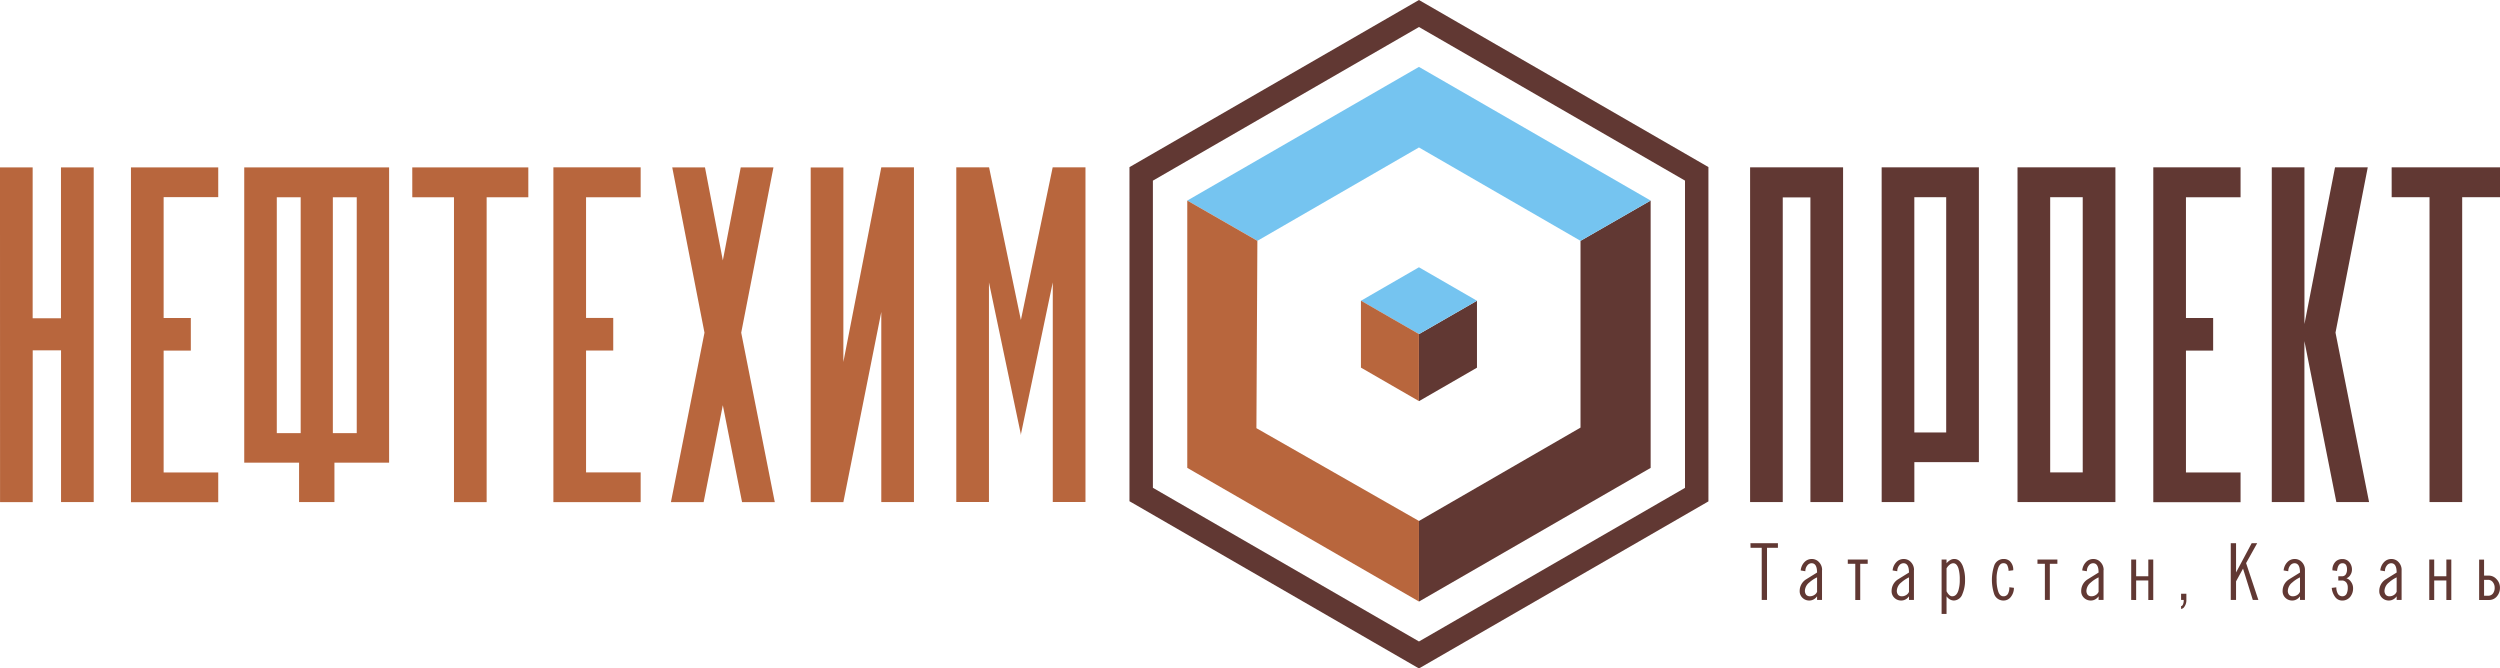 <svg id="Group_282" data-name="Group 282" xmlns="http://www.w3.org/2000/svg" width="260.672" height="69.699" viewBox="0 0 260.672 69.699">
  <g id="Group_106" data-name="Group 106" transform="translate(0 0)">
    <path id="Path_674" data-name="Path 674" d="M246.018,160.345l-27.743,16.021v32.028l27.742,16.024L273.757,208.4V176.362Zm76.567,14.634h9.1V178.1h-5.694v12.585h2.835v3.4h-2.835v12.706h5.694v3.1h-9.1Zm-10.751,3.112v28.693h3.394V178.091Zm-3.406-3.112h10.207v34.9H308.428Zm-10.76,3.112v24.531h3.323V178.091Zm-3.407-3.112H304.4v30.74h-6.729v4.162h-3.407Zm-13.717,0h9.695v34.9h-3.406V178.112H283.95V209.88h-3.406Zm66.895,0h11.3v3.114h-3.946V209.88h-3.406V178.093h-3.946Zm-9.092,16.339,3.187-16.339h3.413l-3.363,17.237,3.5,17.665h-3.412l-3.33-16.783V209.88H334.94v-34.9h3.406Zm-68.172-12.874v27.874l-24.158,13.939h0v-8.405l16.845-9.735V182.644l7.31-4.2ZM252.066,188.89v6.979l-6.049,3.491,0-6.989ZM276.2,209.809l-30.183,17.42-30.184-17.436V174.958l30.183-17.427,30.183,17.42Z" transform="translate(-98.064 -157.531)" fill="#613833"/>
    <path id="Path_675" data-name="Path 675" d="M239.223,188.028l6.048-3.491,6.049,3.491-6.049,3.476Zm-18.108-10.447,24.156-13.939,24.156,13.938-7.31,4.2-16.846-9.734-16.846,9.734Z" transform="translate(-97.319 -156.669)" fill="#75c4f0"/>
    <path id="Path_676" data-name="Path 676" d="M155.616,172.826h12.1v3.116h-4.345v31.786h-3.406V175.942h-4.347Zm-14.126,27.71h2.491V175.944H141.49Zm5.845-24.592v24.592h2.491V175.944Zm-9.24,27.671V172.826H153.2v30.789h-5.7v4.111h-3.687v-4.111Zm-11.811-30.789h9.1v3.1h-5.693v12.606h2.835v3.4h-2.835v12.706h5.693v3.1h-9.1Zm-13.656,0h3.406v15.735h2.953V172.826H122.4v34.9h-3.407V191.9h-2.953v15.833h-3.406Zm75.37,9.7-1.862-9.7h-3.413l3.362,17.237-3.5,17.666h3.412l2-10.108,2.006,10.108h3.412l-3.5-17.667,3.362-17.235h-3.412Zm31.091,18.188-.014-.057-.015.057V200.6l-3.314-15.782v22.9h-3.406v-34.9h3.418l3.317,15.921,3.316-15.921h3.419v34.9H222.4v-22.9L219.09,200.6Zm-14.569-27.891h3.406v34.9h-3.406V187.9l-3.955,19.832H197.16v-34.9h3.406v20.287Zm-34.19,0h9.1v3.116h-5.694v12.585h2.835v3.4h-2.835v12.706h5.694v3.1h-9.1Zm90.25,45.272-24.156-13.939V176.285l7.31,4.2-.1,19.533,16.95,9.674h0Zm0-20.9q-3.024-1.746-6.048-3.491v-6.979l6.047,3.479Z" transform="translate(-112.629 -155.373)" fill="#b8663d"/>
    <path id="Path_678" data-name="Path 678" d="M349.067,210.985v1.657h.406a.622.622,0,0,0,.519-.232.967.967,0,0,0,.18-.608.9.9,0,0,0-.192-.574.6.6,0,0,0-.494-.243Zm-.515,2.1v-4.207h.515v1.665h.479a1.089,1.089,0,0,1,.828.38,1.257,1.257,0,0,1,.35.88,1.355,1.355,0,0,1-.321.907,1.024,1.024,0,0,1-.814.375Zm-5.2,0V208.87h.516v1.739h1.267V208.87h.516v4.214h-.516v-2.033h-1.267v2.033Zm-3.4-.87v-1.488a3.361,3.361,0,0,0-.81.537,1.164,1.164,0,0,0-.456.825.657.657,0,0,0,.139.468.521.521,0,0,0,.391.144.83.83,0,0,0,.438-.129A.708.708,0,0,0,339.954,212.215Zm.516-2.247v3.116h-.516V212.7a1.007,1.007,0,0,1-.361.328.924.924,0,0,1-.443.114,1,1,0,0,1-.691-.258.942.942,0,0,1-.317-.729,1.422,1.422,0,0,1,.671-1.222q.567-.354,1.141-.708,0-.972-.574-.972a.568.568,0,0,0-.446.235.905.905,0,0,0-.2.6l-.486-.081a1.426,1.426,0,0,1,.38-.858,1.033,1.033,0,0,1,.776-.336.989.989,0,0,1,.755.329A1.163,1.163,0,0,1,340.47,209.968Zm-7.286,1.857.479-.059a1.336,1.336,0,0,0,.126.6.533.533,0,0,0,.493.332.478.478,0,0,0,.458-.273,1.454,1.454,0,0,0,.117-.648.817.817,0,0,0-.14-.494.57.57,0,0,0-.486-.228h-.361v-.442h.361a.461.461,0,0,0,.42-.2.92.92,0,0,0,.126-.5.938.938,0,0,0-.089-.458.418.418,0,0,0-.39-.2c-.314,0-.5.266-.559.8l-.479-.058a1.172,1.172,0,0,1,.369-.951.994.994,0,0,1,.663-.228.906.906,0,0,1,.751.354,1.166,1.166,0,0,1,.251.744,1.014,1.014,0,0,1-.173.571.772.772,0,0,1-.409.335.891.891,0,0,1,.486.375,1.12,1.12,0,0,1,.213.663,1.377,1.377,0,0,1-.288.884,1.044,1.044,0,0,1-.862.4.883.883,0,0,1-.711-.361A1.859,1.859,0,0,1,333.184,211.825Zm-3.308.39v-1.488a3.36,3.36,0,0,0-.81.537,1.164,1.164,0,0,0-.456.825.652.652,0,0,0,.14.468.518.518,0,0,0,.39.144.83.83,0,0,0,.438-.129A.7.7,0,0,0,329.875,212.215Zm.516-2.247v3.116h-.516V212.7a1.007,1.007,0,0,1-.361.328.923.923,0,0,1-.442.114,1,1,0,0,1-.693-.258.943.943,0,0,1-.317-.729,1.422,1.422,0,0,1,.671-1.222q.567-.354,1.141-.708,0-.972-.574-.972a.57.57,0,0,0-.446.235.905.905,0,0,0-.2.6l-.486-.081a1.426,1.426,0,0,1,.38-.858,1.033,1.033,0,0,1,.776-.336.989.989,0,0,1,.755.329A1.163,1.163,0,0,1,330.391,209.968Zm-7.735-2.8h.552v3.047l1.627-3.047h.575l-1.155,2.072,1.28,3.843h-.581l-1.019-3.267-.728,1.329v1.938h-.552Zm-4.907,5.916h-.273v-.648h.552v.648a1.154,1.154,0,0,1-.207.706.456.456,0,0,1-.346.228v-.294c.074,0,.137-.052.192-.157A1.112,1.112,0,0,0,317.75,213.085Zm-5.474,0V208.87h.516v1.739h1.267V208.87h.516v4.214h-.516v-2.033h-1.267v2.033Zm-3.4-.87v-1.488a3.336,3.336,0,0,0-.81.537,1.166,1.166,0,0,0-.458.825.652.652,0,0,0,.14.468.52.52,0,0,0,.39.144.825.825,0,0,0,.438-.129A.711.711,0,0,0,308.88,212.215Zm.516-2.247v3.116h-.516V212.7a1.01,1.01,0,0,1-.362.328.92.92,0,0,1-.442.114,1,1,0,0,1-.693-.258.943.943,0,0,1-.317-.729,1.422,1.422,0,0,1,.671-1.222q.567-.354,1.142-.708,0-.972-.575-.972a.568.568,0,0,0-.445.235.9.9,0,0,0-.2.6l-.486-.081a1.432,1.432,0,0,1,.379-.858,1.034,1.034,0,0,1,.777-.336.991.991,0,0,1,.755.329A1.168,1.168,0,0,1,309.4,209.968Zm-5.6-.656v3.773h-.516v-3.773H302.5v-.442h2.077v.442Zm-3.823.678-.479.059a1.436,1.436,0,0,0-.159-.633.457.457,0,0,0-.4-.162q-.317,0-.5.435a3.291,3.291,0,0,0-.187,1.26,3.857,3.857,0,0,0,.172,1.267q.173.486.534.486a.517.517,0,0,0,.486-.28,1.362,1.362,0,0,0,.132-.663l.479.058a1.5,1.5,0,0,1-.28.892.943.943,0,0,1-.8.434,1.011,1.011,0,0,1-.972-.655,4.74,4.74,0,0,1,.008-3.021,1.03,1.03,0,0,1,.987-.656.923.923,0,0,1,.633.228A1.214,1.214,0,0,1,299.973,209.99Zm-6.947,2.189q.279.522.589.523.428,0,.626-.545a3.561,3.561,0,0,0,.162-1.186,4.045,4.045,0,0,0-.132-1.164c-.119-.369-.3-.552-.553-.552a.622.622,0,0,0-.346.136,1.26,1.26,0,0,0-.346.4Zm-.516-3.308h.516v.383a1.587,1.587,0,0,1,.367-.317.83.83,0,0,1,.435-.126q.582,0,.884.722a3.814,3.814,0,0,1,.243,1.451,3.545,3.545,0,0,1-.273,1.473.976.976,0,0,1-.876.685.861.861,0,0,1-.438-.121,1.014,1.014,0,0,1-.342-.321v1.842h-.516Zm-3.4,3.345v-1.488a3.358,3.358,0,0,0-.81.537,1.164,1.164,0,0,0-.456.825.651.651,0,0,0,.14.468.517.517,0,0,0,.39.144.831.831,0,0,0,.438-.129A.7.7,0,0,0,289.113,212.215Zm.516-2.247v3.116h-.516V212.7a1.007,1.007,0,0,1-.361.328.923.923,0,0,1-.442.114,1,1,0,0,1-.693-.258.942.942,0,0,1-.317-.729,1.422,1.422,0,0,1,.671-1.222q.567-.354,1.141-.708,0-.972-.574-.972a.568.568,0,0,0-.446.235.905.905,0,0,0-.2.6l-.486-.081a1.426,1.426,0,0,1,.38-.858,1.033,1.033,0,0,1,.776-.336.989.989,0,0,1,.755.329A1.163,1.163,0,0,1,289.629,209.968Zm-5.6-.656v3.773h-.516v-3.773h-.781v-.442h2.077v.442Zm-4.5,2.9v-1.488a3.36,3.36,0,0,0-.81.537,1.164,1.164,0,0,0-.456.825.652.652,0,0,0,.139.468.52.52,0,0,0,.39.144.825.825,0,0,0,.438-.129A.711.711,0,0,0,279.529,212.215Zm.516-2.247v3.116h-.516V212.7a1.016,1.016,0,0,1-.361.328.925.925,0,0,1-.443.114.994.994,0,0,1-.692-.258.939.939,0,0,1-.317-.729,1.424,1.424,0,0,1,.67-1.222q.568-.354,1.142-.708,0-.972-.575-.972a.568.568,0,0,0-.445.235.905.905,0,0,0-.2.6l-.486-.081a1.432,1.432,0,0,1,.379-.858,1.034,1.034,0,0,1,.777-.336.991.991,0,0,1,.755.329A1.163,1.163,0,0,1,280.045,209.968Zm-7.463-2.8h2.865v.478H274.3v5.437h-.552v-5.437h-1.164Z" transform="translate(-90.056 -150.526)" fill="#613833"/>
  </g>
</svg>
